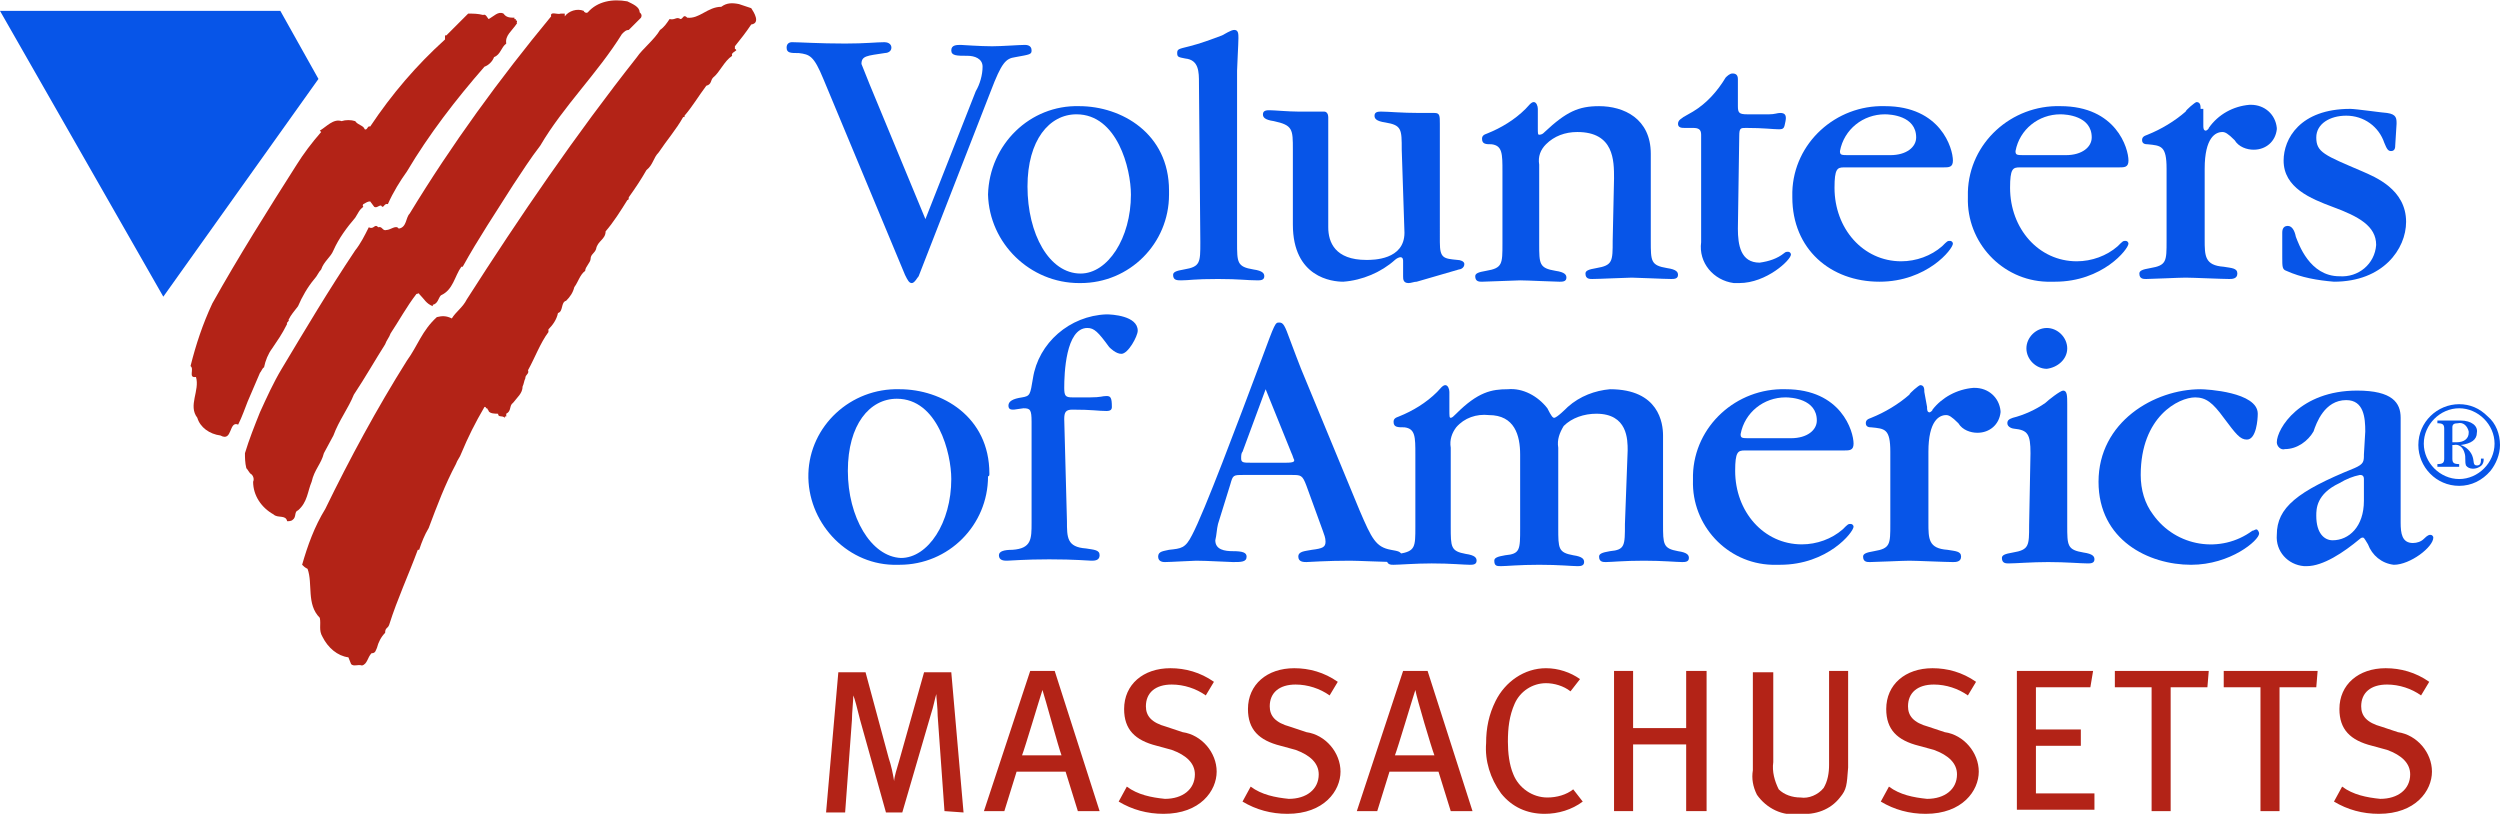 <?xml version="1.0" encoding="utf-8"?>
<!-- Generator: Adobe Illustrator 25.4.1, SVG Export Plug-In . SVG Version: 6.00 Build 0)  -->
<svg version="1.1" id="Layer_1" xmlns="http://www.w3.org/2000/svg" xmlns:xlink="http://www.w3.org/1999/xlink" x="0px" y="0px"
	 viewBox="0 0 183.7 59.8" style="enable-background:new 0 0 183.7 59.8;" xml:space="preserve">
<style type="text/css">
	.st0{fill:#0755E8;}
	.st1{fill-rule:evenodd;clip-rule:evenodd;fill:#0755E8;}
	.st2{fill:#B32317;}
</style>
<g>
	<path class="st0" d="M72.8,6.7c0.8-2.1,1.1-2.4,1.8-2.5C75.7,4,75.8,4,75.8,3.7c0-0.4-0.4-0.4-0.5-0.4c-0.4,0-1.7,0.1-2.4,0.1
		c-0.9,0-2.2-0.1-2.3-0.1c-0.3,0-0.7,0-0.7,0.4s0.4,0.4,1.2,0.4c0.5,0,1.1,0.2,1.1,0.8c0,0.6-0.2,1.3-0.5,1.8l-3.7,9.4l-4.1-9.9
		c-0.2-0.5-0.4-1-0.6-1.5c0-0.6,0.4-0.6,1.7-0.8c0.2,0,0.5-0.1,0.5-0.4c0-0.3-0.3-0.4-0.5-0.4c-0.6,0-1.4,0.1-2.9,0.1
		c-1.9,0-3.4-0.1-3.9-0.1c-0.2,0-0.4,0.1-0.4,0.4c0,0.4,0.3,0.4,0.9,0.4c0.8,0.1,1.1,0.2,1.8,1.9l6,14.4c0.2,0.4,0.3,0.6,0.5,0.6
		c0.2,0,0.4-0.4,0.5-0.5L72.8,6.7z"/>
	<path class="st1" d="M85.9,14c0-4.2-3.5-6.2-6.6-6.2c-3.6-0.1-6.6,2.8-6.7,6.5c0.1,3.6,3.1,6.5,6.7,6.5c0,0,0,0,0.1,0
		c3.6,0,6.5-2.9,6.5-6.5C85.9,14.1,85.9,14.1,85.9,14 M75.5,13.7c0-3.4,1.6-5.3,3.6-5.3c3,0,4,4,4,5.9c0,3.2-1.7,5.8-3.7,5.8
		C77.1,20.1,75.5,17.2,75.5,13.7"/>
	<path class="st0" d="M88.2,17.8c0,1.5,0,1.8-1.2,2c-0.6,0.1-0.8,0.2-0.8,0.4c0,0.4,0.3,0.4,0.6,0.4c0.6,0,0.9-0.1,2.7-0.1
		c1.6,0,2.1,0.1,2.9,0.1c0.2,0,0.5,0,0.5-0.3c0-0.2-0.1-0.4-0.8-0.5c-1.2-0.2-1.2-0.5-1.2-2V5.2c0-0.3,0.1-2,0.1-2.4
		c0-0.3,0-0.6-0.3-0.6c-0.1,0-0.2,0-0.9,0.4c-0.8,0.3-1.6,0.6-2.4,0.8c-0.8,0.2-0.9,0.2-0.9,0.5c0,0.3,0.1,0.3,0.6,0.4
		c1,0.1,1,1,1,1.8L88.2,17.8z"/>
	<path class="st0" d="M103.2,17.1c0,2-2.3,2-2.8,2c-2.3,0-2.8-1.3-2.8-2.4V9.2c0-0.2,0-0.4,0-0.6c0-0.2-0.1-0.4-0.3-0.4
		c0,0-0.1,0-0.1,0c-0.1,0-0.4,0-0.7,0c-0.3,0-0.7,0-1.1,0c-0.7,0-1.8-0.1-2.1-0.1c-0.2,0-0.5,0-0.5,0.3c0,0.2,0.1,0.4,0.8,0.5
		C95,9.2,95,9.5,95,11v5.5c0,3.9,2.9,4.2,3.7,4.2c1.4-0.1,2.8-0.7,3.8-1.6c0.1-0.1,0.3-0.2,0.4-0.2c0.2,0,0.2,0.2,0.2,0.3v1.1
		c0,0.2,0,0.5,0.4,0.5c0.2,0,0.4-0.1,0.6-0.1l3.1-0.9c0.1,0,0.4-0.1,0.4-0.4c0-0.2-0.3-0.3-0.5-0.3c-1-0.1-1.3-0.1-1.3-1.3V9.1
		c0-0.6,0-0.8-0.4-0.8c-0.1,0-0.3,0-0.4,0c-0.1,0-0.3,0-0.7,0c-1.3,0-2.3-0.1-2.8-0.1c-0.2,0-0.5,0-0.5,0.3c0,0.2,0.1,0.4,0.8,0.5
		c1.2,0.2,1.2,0.5,1.2,2L103.2,17.1z"/>
	<path class="st0" d="M118.5,17.7c0,1.5,0,1.8-1.2,2c-0.6,0.1-0.8,0.2-0.8,0.4c0,0.4,0.3,0.4,0.5,0.4c0.5,0,2.5-0.1,2.9-0.1
		c0.4,0,2.4,0.1,2.9,0.1c0.2,0,0.5,0,0.5-0.3c0-0.2-0.1-0.4-0.8-0.5c-1.2-0.2-1.2-0.5-1.2-2v-6.4c0-2.6-2-3.5-3.8-3.5
		c-1.5,0-2.4,0.4-4,1.9c-0.1,0.1-0.2,0.2-0.4,0.2c-0.1,0-0.1-0.1-0.1-0.5V8c0-0.2-0.1-0.5-0.3-0.5c-0.2,0-0.4,0.3-0.6,0.5
		c-0.8,0.8-1.8,1.4-2.8,1.8c-0.3,0.1-0.4,0.2-0.4,0.4c0,0.4,0.3,0.4,0.7,0.4c0.8,0.1,0.8,0.7,0.8,2v5.3c0,1.5,0,1.8-1.2,2
		c-0.6,0.1-0.8,0.2-0.8,0.4c0,0.4,0.3,0.4,0.5,0.4c0.4,0,2.4-0.1,2.8-0.1c0.5,0,2.5,0.1,2.9,0.1c0.2,0,0.5,0,0.5-0.3
		c0-0.2-0.1-0.4-0.8-0.5c-1.2-0.2-1.2-0.5-1.2-2v-5.8c-0.1-0.6,0.1-1.1,0.5-1.5c0.6-0.6,1.4-0.9,2.3-0.9c2.7,0,2.7,2.1,2.7,3.4
		L118.5,17.7z"/>
	<path class="st0" d="M127.8,10c0-0.6,0.1-0.6,0.5-0.6c1.3,0,2,0.1,2.4,0.1c0.4,0,0.4-0.1,0.5-0.6c0.1-0.5-0.1-0.6-0.4-0.6
		c-0.2,0-0.4,0.1-0.8,0.1h-1.6c-0.6,0-0.7-0.1-0.7-0.6V5.8c0-0.4-0.3-0.4-0.4-0.4c-0.2,0-0.4,0.2-0.5,0.3c-0.6,1-1.4,1.9-2.4,2.5
		l-0.7,0.4c-0.1,0.1-0.4,0.2-0.4,0.5c0,0.3,0.3,0.3,0.5,0.3c0.2,0,0.4,0,0.6,0c0.4,0,0.6,0.1,0.6,0.5v7.9c-0.2,1.5,0.9,2.8,2.4,3
		c0.1,0,0.2,0,0.4,0c2,0,3.8-1.7,3.8-2.1c0-0.1-0.1-0.2-0.2-0.2c-0.1,0-0.2,0-0.3,0.1c-0.5,0.4-1.1,0.6-1.8,0.7
		c-1.4,0-1.6-1.3-1.6-2.5L127.8,10z"/>
	<path class="st1" d="M142.8,12.3c0.4,0,0.7,0,0.7-0.5c0-0.9-0.9-4-5-4c-3.6-0.1-6.7,2.7-6.8,6.3c0,0.1,0,0.3,0,0.4
		c0,3.8,2.8,6.2,6.4,6.2c3.5,0,5.4-2.4,5.4-2.8c0-0.1-0.1-0.2-0.2-0.2c0,0,0,0,0,0c-0.2,0-0.2,0-0.6,0.4c-0.8,0.7-1.9,1.1-3,1.1
		c-2.8,0-4.9-2.4-4.9-5.4c0-1.4,0.2-1.5,0.7-1.5L142.8,12.3z M135.9,11.4c-0.6,0-0.7,0-0.7-0.3c0.3-1.6,1.7-2.7,3.3-2.7
		c0.4,0,2.3,0.1,2.3,1.7c0,0.7-0.7,1.3-1.9,1.3H135.9z"/>
	<path class="st1" d="M155.7,12.3c0.4,0,0.7,0,0.7-0.5c0-0.9-0.9-4-5-4c-3.6-0.1-6.7,2.7-6.8,6.3c0,0.1,0,0.3,0,0.4
		c-0.1,3.3,2.5,6.1,5.8,6.2c0.2,0,0.4,0,0.6,0c3.5,0,5.4-2.4,5.4-2.8c0-0.1-0.1-0.2-0.2-0.2c0,0,0,0,0,0c-0.2,0-0.2,0-0.6,0.4
		c-0.8,0.7-1.9,1.1-3,1.1c-2.8,0-4.9-2.4-4.9-5.4c0-1.4,0.2-1.5,0.7-1.5L155.7,12.3z M148.8,11.4c-0.6,0-0.7,0-0.7-0.3
		c0.3-1.6,1.7-2.7,3.3-2.7c0.4,0,2.3,0.1,2.3,1.7c0,0.7-0.7,1.3-1.9,1.3H148.8z"/>
	<path class="st0" d="M161.7,8c0-0.2,0-0.5-0.3-0.5c-0.1,0-0.8,0.6-0.8,0.7c-0.8,0.7-1.8,1.3-2.8,1.7c-0.3,0.1-0.4,0.2-0.4,0.4
		c0,0.3,0.3,0.3,0.4,0.3c1,0.1,1.4,0.1,1.4,1.8v5.3c0,1.5,0,1.8-1.2,2c-0.6,0.1-0.8,0.2-0.8,0.4c0,0.4,0.3,0.4,0.5,0.4
		c0.4,0,2.4-0.1,2.9-0.1c0.5,0,2.7,0.1,3.2,0.1c0.2,0,0.6,0,0.6-0.4c0-0.4-0.4-0.4-1-0.5c-1.4-0.1-1.4-0.8-1.4-2v-5.2
		c0-2.3,0.8-2.7,1.3-2.7c0.2,0,0.4,0.1,0.9,0.6c0.3,0.5,0.9,0.7,1.4,0.7c0.9,0,1.6-0.6,1.7-1.5c0,0,0,0,0-0.1
		c-0.1-1-0.9-1.7-1.9-1.7c0,0-0.1,0-0.1,0c-1.2,0.1-2.3,0.7-3,1.7c0,0.1-0.2,0.2-0.2,0.2c-0.2,0-0.2-0.2-0.2-0.4V8z"/>
	<path class="st0" d="M167.7,18.9c0,0.7,0,0.9,0.3,1c1.1,0.5,2.3,0.7,3.5,0.8c3.6,0,5.3-2.4,5.3-4.4c0-2.4-2.3-3.3-3.2-3.7
		c-2.8-1.2-3.4-1.4-3.4-2.5c0-1,1-1.6,2.2-1.6c1.3,0,2.4,0.8,2.8,2c0.2,0.5,0.3,0.6,0.5,0.6c0.3,0,0.3-0.3,0.3-0.4l0.1-1.6
		c0-0.4,0-0.7-0.7-0.8c-0.2,0-2.3-0.3-2.7-0.3c-3.7,0-4.9,2.2-4.9,3.8c0,2,2,2.8,3.6,3.4c1.9,0.7,3.2,1.4,3.2,2.8
		c-0.1,1.4-1.3,2.4-2.7,2.3c-2.2,0-3-2.4-3.2-2.9c-0.1-0.5-0.3-0.8-0.6-0.8c-0.4,0-0.4,0.4-0.4,0.5L167.7,18.9z"/>
	<path class="st1" d="M72.7,34.8c0-4.2-3.5-6.2-6.6-6.2c-3.6-0.1-6.6,2.7-6.7,6.2s2.7,6.6,6.2,6.7c0.2,0,0.4,0,0.5,0
		c3.6,0,6.5-2.9,6.5-6.5C72.7,35,72.7,34.9,72.7,34.8 M62.3,34.6c0-3.4,1.6-5.3,3.6-5.3c3,0,4,4,4,5.9c0,3.2-1.7,5.8-3.7,5.8
		C64,40.9,62.3,38,62.3,34.6"/>
	<path class="st0" d="M78.2,30.8c0-0.5,0.1-0.7,0.6-0.7c1.5,0,1.9,0.1,2.5,0.1c0.3,0,0.4-0.1,0.4-0.3c0-0.7-0.1-0.8-0.4-0.8
		s-0.4,0.1-1.2,0.1h-1.3c-0.5,0-0.6-0.1-0.6-0.7c0-1,0.1-4.4,1.7-4.4c0.5,0,0.8,0.3,1.6,1.4c0.1,0.1,0.5,0.5,0.9,0.5
		c0.5,0,1.2-1.3,1.2-1.7c0-1.1-1.9-1.2-2.3-1.2c-2.7,0.1-5,2.1-5.4,4.7c-0.2,1.2-0.2,1.3-0.8,1.4c-0.7,0.1-1,0.3-1,0.6
		c0,0.3,0.2,0.3,0.4,0.3c0.1,0,0.6-0.1,0.7-0.1c0.5,0,0.6,0.1,0.6,1v7.4c0,1.2,0,1.9-1.4,2c-0.6,0-1,0.1-1,0.4
		c0,0.4,0.4,0.4,0.6,0.4c0.2,0,1.3-0.1,3.1-0.1c1.9,0,2.9,0.1,3.1,0.1c0.2,0,0.6,0,0.6-0.4c0-0.4-0.4-0.4-1-0.5
		c-1.4-0.1-1.4-0.8-1.4-2L78.2,30.8z"/>
	<path class="st1" d="M94.9,34.9c0.7,0,0.8,0,1.1,0.8l1.2,3.3c0.1,0.3,0.2,0.5,0.2,0.8c0,0.4-0.2,0.5-1,0.6c-0.5,0.1-1,0.1-1,0.5
		c0,0.4,0.4,0.4,0.6,0.4c0.1,0,1.5-0.1,3.2-0.1c0.5,0,2.8,0.1,3.2,0.1c0.2,0,0.6,0,0.6-0.4c0-0.4-0.3-0.4-0.8-0.5
		c-1.1-0.2-1.4-0.8-2.3-2.9l-4.3-10.4c-0.2-0.5-0.5-1.3-0.8-2.1c-0.4-1.1-0.5-1.3-0.8-1.3c-0.3,0-0.3,0-1.3,2.7
		c-1.8,4.8-4.2,11.2-5.1,12.9c-0.5,1-0.8,1-1.7,1.1c-0.4,0.1-0.8,0.1-0.8,0.5c0,0.4,0.4,0.4,0.5,0.4c0.4,0,2-0.1,2.3-0.1
		c0.8,0,2.4,0.1,2.7,0.1c0.6,0,1,0,1-0.4c0-0.3-0.3-0.4-1-0.4c-0.6,0-1.3-0.1-1.3-0.8c0.1-0.4,0.1-0.8,0.2-1.2l0.9-2.9
		c0.2-0.7,0.2-0.7,1-0.7L94.9,34.9z M91.9,34c-0.5,0-0.7,0-0.7-0.3c0-0.2,0-0.4,0.1-0.5l1.7-4.6l1.9,4.7c0.1,0.2,0.1,0.3,0.2,0.5
		c0,0.1,0,0.2-0.6,0.2L91.9,34z"/>
	<path class="st0" d="M119.4,38.5c0,1.6,0,1.9-1.1,2c-0.6,0.1-0.8,0.2-0.8,0.4c0,0.4,0.3,0.4,0.5,0.4c0.4,0,1.3-0.1,2.8-0.1
		c1.4,0,2.4,0.1,2.8,0.1c0.2,0,0.5,0,0.5-0.3c0-0.2-0.1-0.4-0.8-0.5c-1.1-0.2-1.1-0.5-1.1-2V32c0-0.9-0.3-3.4-3.9-3.4
		c-1.1,0.1-2.2,0.5-3.1,1.3c-0.1,0.1-0.8,0.8-1,0.8c-0.1,0-0.2-0.1-0.5-0.7c-0.7-0.9-1.8-1.5-2.9-1.4c-1.2,0-2.2,0.2-3.8,1.8
		c-0.2,0.2-0.3,0.3-0.4,0.3c-0.1,0-0.1-0.1-0.1-0.6v-1.3c0-0.2-0.1-0.5-0.3-0.5c-0.2,0-0.4,0.3-0.6,0.5c-0.8,0.8-1.8,1.4-2.8,1.8
		c-0.3,0.1-0.4,0.2-0.4,0.4c0,0.4,0.3,0.4,0.8,0.4c0.8,0.1,0.8,0.7,0.8,2v5.3c0,1.5,0,1.8-1.2,2c-0.6,0.1-0.9,0.2-0.9,0.4
		c0,0.4,0.3,0.4,0.5,0.4c0.4,0,1.6-0.1,2.8-0.1c1.4,0,2.4,0.1,2.8,0.1c0.2,0,0.5,0,0.5-0.3c0-0.2-0.1-0.4-0.8-0.5
		c-1.1-0.2-1.1-0.5-1.1-2v-5.8c-0.1-0.6,0.1-1.1,0.4-1.5c0.6-0.7,1.5-1,2.4-0.9c1.9,0,2.3,1.5,2.3,2.9v5.4c0,1.6,0,1.9-1.1,2
		c-0.6,0.1-0.8,0.2-0.8,0.4c0,0.4,0.2,0.4,0.5,0.4c0.4,0,1.3-0.1,2.8-0.1c1.5,0,2.4,0.1,2.8,0.1c0.2,0,0.5,0,0.5-0.3
		c0-0.2-0.1-0.4-0.8-0.5c-1.1-0.2-1.1-0.5-1.1-2v-5.9c-0.1-0.6,0.1-1.1,0.4-1.6c0.6-0.6,1.5-0.9,2.4-0.9c2.3,0,2.3,1.9,2.3,2.7
		L119.4,38.5z"/>
	<path class="st1" d="M135.5,33.1c0.4,0,0.7,0,0.7-0.5c0-0.9-0.9-4-5-4c-3.6-0.1-6.7,2.7-6.8,6.3c0,0.1,0,0.3,0,0.4
		c-0.1,3.3,2.5,6.1,5.8,6.2c0.2,0,0.4,0,0.6,0c3.5,0,5.4-2.4,5.4-2.8c0-0.1-0.1-0.2-0.2-0.2c0,0,0,0,0,0c-0.2,0-0.2,0-0.6,0.4
		c-0.8,0.7-1.9,1.1-3,1.1c-2.8,0-4.9-2.4-4.9-5.4c0-1.4,0.2-1.5,0.7-1.5L135.5,33.1z M128.6,32.2c-0.6,0-0.7,0-0.7-0.3
		c0.3-1.6,1.7-2.7,3.3-2.7c0.4,0,2.3,0.1,2.3,1.7c0,0.7-0.7,1.3-1.9,1.3L128.6,32.2z"/>
	<path class="st0" d="M141.4,28.8c0-0.2,0-0.5-0.3-0.5c-0.1,0-0.8,0.6-0.8,0.7c-0.8,0.7-1.8,1.3-2.8,1.7c-0.3,0.1-0.4,0.2-0.4,0.4
		c0,0.3,0.3,0.3,0.4,0.3c1,0.1,1.4,0.1,1.4,1.8v5.3c0,1.5,0,1.8-1.2,2c-0.6,0.1-0.8,0.2-0.8,0.4c0,0.4,0.3,0.4,0.5,0.4
		c0.4,0,2.4-0.1,2.9-0.1c0.5,0,2.7,0.1,3.2,0.1c0.2,0,0.6,0,0.6-0.4c0-0.4-0.4-0.4-1-0.5c-1.4-0.1-1.4-0.8-1.4-2v-5.2
		c0-2.3,0.8-2.7,1.3-2.7c0.2,0,0.4,0.1,0.9,0.6c0.3,0.5,0.9,0.7,1.4,0.7c0.9,0,1.6-0.6,1.7-1.5c0,0,0,0,0-0.1
		c-0.1-1-0.9-1.7-1.9-1.7c0,0-0.1,0-0.1,0c-1.2,0.1-2.3,0.7-3,1.6c0,0.1-0.2,0.2-0.2,0.2c-0.2,0-0.2-0.2-0.2-0.4L141.4,28.8z"/>
	<path class="st1" d="M149.1,38.6c0,1.5,0,1.8-1.2,2c-0.6,0.1-0.8,0.2-0.8,0.4c0,0.4,0.3,0.4,0.5,0.4c0.5,0,1.7-0.1,2.9-0.1
		c1.3,0,2.4,0.1,2.9,0.1c0.2,0,0.5,0,0.5-0.3c0-0.2-0.1-0.4-0.8-0.5c-1.2-0.2-1.2-0.5-1.2-2v-8.9c0-0.6,0-1-0.3-1
		c-0.2,0-1.1,0.7-1.3,0.9c-0.7,0.5-1.6,0.9-2.4,1.1c-0.3,0.1-0.4,0.2-0.4,0.4c0,0.3,0.4,0.4,0.5,0.4c1,0.1,1.2,0.4,1.2,1.8
		L149.1,38.6z M151.9,25.6c0-0.8-0.7-1.5-1.5-1.5c0,0,0,0,0,0c-0.8,0-1.5,0.7-1.5,1.5c0,0.8,0.7,1.5,1.5,1.5c0,0,0,0,0,0
		C151.2,27,151.9,26.4,151.9,25.6"/>
	<path class="st0" d="M157.3,34.9c0-4.3,2.8-5.7,4-5.7c0.8,0,1.3,0.4,2.1,1.5c0.9,1.2,1.2,1.6,1.7,1.6c0.7,0,0.8-1.5,0.8-1.9
		c0-1.6-3.8-1.8-4.2-1.8c-3.4,0-7.5,2.4-7.5,6.8c0,4.3,3.7,6.1,6.8,6.1c2.9,0,5-1.8,5-2.3c0-0.1-0.1-0.3-0.2-0.3
		c-0.1,0-0.2,0.1-0.3,0.1c-2.3,1.7-5.6,1.2-7.3-1.2C157.6,37,157.3,36,157.3,34.9"/>
	<path class="st1" d="M173.7,33.4c0,0.5,0,0.7-0.7,1c-4.2,1.7-5.7,2.9-5.7,4.9c-0.1,1.2,0.8,2.2,2,2.3c0.1,0,0.1,0,0.2,0
		c1.2,0,2.7-1,3.9-2c0,0,0.1-0.1,0.2-0.1c0.1,0,0.1,0,0.4,0.5c0.3,0.8,1,1.4,1.9,1.5c1.2,0,2.9-1.3,2.9-2c0-0.1-0.1-0.2-0.2-0.2
		c-0.1,0-0.2,0-0.5,0.3c-0.2,0.2-0.5,0.3-0.8,0.3c-0.8,0-0.9-0.7-0.9-1.5v-7.7c0-1.1-0.6-2-3.2-2c-4.2,0-5.9,2.8-5.9,3.8
		c0,0.3,0.3,0.6,0.6,0.5c0,0,0,0,0,0c0.9,0,1.7-0.6,2.1-1.3c0.2-0.6,0.8-2.3,2.4-2.3c1.3,0,1.4,1.3,1.4,2.3L173.7,33.4z M173.7,36.8
		c0,1.9-1.1,2.9-2.3,2.9c-0.6,0-1.2-0.5-1.2-1.8c0-0.5,0-1.6,1.7-2.4c0.5-0.3,1-0.5,1.5-0.6c0.1,0,0.3,0,0.3,0.3L173.7,36.8z"/>
	<path class="st1" d="M180.7,29.7c-1.6,0-3,1.3-3,3c0,1.6,1.3,3,3,3c0.9,0,1.7-0.4,2.3-1.1c0.4-0.5,0.7-1.2,0.7-1.9
		c0-0.8-0.3-1.6-0.9-2.1C182.2,30,181.5,29.7,180.7,29.7 M183.3,32.6c0,1.4-1.2,2.6-2.6,2.6c-1.4,0-2.6-1.2-2.6-2.6
		c0-1.4,1.2-2.6,2.6-2.6C182.1,30,183.3,31.2,183.3,32.6 M180.8,30.9h-1.7v0.2c0.4,0,0.5,0.1,0.5,0.4v2.2c0,0.3-0.1,0.4-0.5,0.4v0.2
		h1.6v-0.2c-0.4,0-0.5-0.1-0.5-0.4v-1h0.1c0.4-0.1,0.7,0.2,0.8,0.6c0.1,0.3,0,0.6,0.1,0.9c0.2,0.3,0.7,0.3,1,0.1
		c0.2-0.1,0.3-0.3,0.3-0.5v-0.1h-0.2c0,0,0,0.1,0,0.1c0,0.3-0.1,0.4-0.3,0.4c-0.3,0-0.2-0.3-0.3-0.6c-0.1-0.4-0.5-0.8-0.9-0.9
		c0.8-0.1,1.2-0.4,1.2-0.9C182.1,31.3,181.6,30.9,180.8,30.9 M180.2,31.4c0-0.2,0.1-0.3,0.4-0.3c0.4-0.1,0.7,0.2,0.8,0.6
		c0,0,0,0.1,0,0.1c0,0.4-0.3,0.7-0.9,0.7h-0.1c0,0-0.1,0-0.2,0L180.2,31.4z"/>
</g>
<path class="st2" d="M55.2,1.8c-0.4,0.6-0.8,1.1-1.2,1.6c0,0.1,0,0.2,0,0.2c0.1,0,0.1,0.1,0.1,0.1c-0.1,0.1-0.4,0.2-0.3,0.4
	c-0.6,0.4-0.9,1.2-1.4,1.6c-0.2,0.2-0.1,0.5-0.5,0.6c-0.6,0.8-1,1.5-1.6,2.2v0.1h-0.1c-0.5,0.9-1.2,1.7-1.8,2.6l0,0
	c-0.4,0.4-0.4,0.9-0.9,1.3c-0.4,0.7-0.8,1.3-1.3,2c0,0.1,0,0.2-0.1,0.2c-0.5,0.8-1,1.6-1.6,2.3c0,0.6-0.6,0.7-0.7,1.3
	c-0.1,0.3-0.4,0.4-0.4,0.7c0,0.3-0.4,0.6-0.4,0.9c-0.4,0.3-0.5,0.8-0.8,1.2c-0.1,0.4-0.3,0.7-0.6,1c-0.4,0.1-0.2,0.8-0.6,0.9
	c-0.1,0.5-0.4,0.9-0.7,1.2v0.2c-0.6,0.8-1,1.9-1.5,2.8c0.1,0.3-0.2,0.3-0.2,0.6c-0.1,0.2-0.1,0.4-0.2,0.6c0,0.5-0.4,0.8-0.7,1.2l0,0
	c-0.3,0.2-0.1,0.6-0.5,0.8v0.2c0,0-0.1,0-0.1,0v0.1c-0.2-0.2-0.5,0-0.5-0.3c-0.2,0-0.6,0-0.7-0.2c0-0.1-0.1-0.1-0.1-0.2h-0.1
	c0-0.1,0-0.1-0.1-0.1c-0.7,1.2-1.2,2.2-1.7,3.4c-0.1,0.3-0.3,0.5-0.4,0.8c-0.8,1.5-1.4,3.1-2,4.7c-0.3,0.5-0.5,1-0.7,1.6l-0.1,0
	c-0.7,1.9-1.5,3.6-2.1,5.5c-0.1,0.3-0.3,0.2-0.3,0.6c-0.3,0.3-0.5,0.7-0.6,1.1c-0.1,0.2-0.1,0.4-0.4,0.4c-0.3,0.3-0.3,0.8-0.7,0.9
	c-0.3-0.1-0.6,0.1-0.8-0.1l-0.2-0.5c-0.8-0.1-1.5-0.7-1.9-1.5c-0.3-0.5-0.1-0.9-0.2-1.4c-1-1-0.5-2.5-0.9-3.6
	c-0.2-0.1-0.3-0.2-0.4-0.3c0.4-1.4,0.9-2.8,1.7-4.1c1.8-3.7,3.8-7.4,6-10.9c0.8-1.1,1.1-2.2,2.2-3.2c0.4-0.1,0.7-0.1,1.1,0.1l0,0
	c0.3-0.5,0.8-0.8,1.1-1.4c3.9-6.1,8-12.1,12.5-17.8c0.4-0.6,1.3-1.3,1.7-2c0.3-0.2,0.5-0.5,0.7-0.8c0.4,0.1,0.5-0.2,0.8,0
	c0.2,0,0.2-0.4,0.5-0.1C51.4,1.4,52,0.5,53,0.5c0.4-0.3,0.8-0.3,1.3-0.2c0.3,0.1,0.6,0.2,0.9,0.3C55.4,0.9,55.9,1.7,55.2,1.8"/>
<path class="st2" d="M46.2,2.2c-0.2,0-0.3,0.1-0.5,0.3c-1.8,2.9-4.3,5.3-6,8.2c-0.7,0.9-1.4,2-2,2.9c-1.2,1.9-2.6,4-3.7,6h-0.1
	c-0.5,0.7-0.6,1.7-1.5,2.1c-0.2,0.2-0.2,0.6-0.6,0.7v0.1c-0.5-0.2-0.6-0.5-1-0.9c0-0.1-0.1,0-0.2,0c-0.7,0.9-1.3,2-1.9,2.9
	c-0.1,0.3-0.3,0.5-0.4,0.8c-0.7,1.1-1.5,2.5-2.3,3.7c-0.4,1-1.1,1.9-1.5,3c-0.2,0.4-0.5,0.9-0.7,1.3c-0.2,0.8-0.7,1.2-0.9,2.1
	c-0.3,0.7-0.3,1.5-1,2.1l0,0c-0.3,0.1-0.1,0.5-0.4,0.7c-0.1,0.1-0.3,0.1-0.4,0.1c-0.1-0.5-0.7-0.2-1-0.5c-0.9-0.5-1.5-1.4-1.5-2.4
	c0.1-0.2,0-0.5-0.2-0.6c-0.1-0.1-0.2-0.3-0.3-0.4c-0.1-0.4-0.1-0.8-0.1-1.1c0.3-1,0.7-2,1.1-3c0.5-1.1,1-2.2,1.6-3.2
	c1.8-3,3.4-5.7,5.4-8.7c0.4-0.5,0.7-1.1,1-1.7c0.4,0.2,0.4-0.3,0.7,0c0.3-0.1,0.3,0.3,0.6,0.2c0.3,0,0.7-0.4,0.9-0.1
	c0.6-0.1,0.5-0.8,0.8-1.1c3.1-5.1,6.6-9.9,10.4-14.5c-0.1-0.4,0.5-0.1,0.7-0.2h0.3c0,0,0,0.1,0,0.2c0.3-0.4,0.9-0.6,1.4-0.4
	c0,0.1,0.2,0.2,0.3,0.1c0.7-0.8,1.8-1,2.9-0.8C46.5,0.3,47,0.5,47,0.9c0.1,0.1,0.2,0.2,0.1,0.4c0,0,0,0,0,0L46.2,2.2z"/>
<path class="st2" d="M37.2,3.2c-0.4,0.3-0.4,0.8-0.9,1c-0.1,0.3-0.4,0.6-0.7,0.7c-2.1,2.4-4.1,5-5.7,7.7c-0.5,0.7-1,1.5-1.4,2.4
	c-0.3-0.1-0.3,0.4-0.5,0.1c-0.2,0-0.3,0.2-0.5,0.1l-0.3-0.4c-0.2,0-0.3,0.1-0.5,0.2c0,0-0.1,0.1,0,0.2c-0.3,0.2-0.4,0.5-0.6,0.8
	c-0.6,0.7-1.2,1.5-1.6,2.4c-0.2,0.5-0.7,0.8-0.9,1.4c-0.2,0.2-0.3,0.5-0.5,0.7c-0.5,0.6-0.9,1.3-1.2,2c-0.3,0.4-0.5,0.6-0.7,1
	c0.1,0.1-0.2,0.2-0.1,0.3c-0.4,0.8-0.7,1.2-1.1,1.8c-0.3,0.4-0.5,0.9-0.6,1.4c-0.1,0-0.2,0.3-0.3,0.4c-0.3,0.7-0.6,1.4-0.9,2.1
	c-0.2,0.5-0.4,1.1-0.7,1.7c-0.7-0.3-0.4,1.3-1.3,0.8c-0.8-0.1-1.5-0.6-1.7-1.3c-0.7-0.9,0.2-2-0.1-3c-0.6,0.1-0.1-0.6-0.4-0.8
	c0.4-1.6,0.9-3.1,1.6-4.6c1.9-3.4,4.1-6.9,6.2-10.2c0.5-0.8,1.1-1.6,1.8-2.4l-0.1-0.1c0.5-0.3,1-0.9,1.6-0.7c0.3-0.1,0.7-0.1,1,0
	c0.2,0.3,0.6,0.3,0.7,0.6c0.2,0.1,0.2-0.3,0.4-0.2c1.6-2.4,3.4-4.5,5.5-6.4V2.6h0.1l1.6-1.6c0.4,0,0.7,0,1.1,0.1
	c0.2-0.1,0.3,0.2,0.4,0.3c0.4-0.2,0.7-0.6,1.1-0.4c0.2,0.3,0.5,0.3,0.8,0.3c0,0,0,0.1,0,0.1h0.1c0,0,0,0.1,0,0.1
	c0.2,0,0,0.2,0.1,0.2C37.6,2.3,37.1,2.6,37.2,3.2"/>
<polygon class="st0" points="12,21.8 0,0.8 20.6,0.8 23.4,5.8 "/>
<g>
	<path class="st2" d="M69.4,59.6l-0.5-7c0-0.6-0.1-1.3-0.1-1.6h0c-0.1,0.3-0.2,0.9-0.4,1.5l-2.1,7.2h-1.2l-1.9-6.8
		c-0.2-0.8-0.4-1.6-0.5-1.8h0c0,0.4-0.1,1.3-0.1,1.8l-0.5,6.8h-1.4l0.9-10.3h2l1.7,6.3c0.2,0.6,0.3,1.1,0.4,1.7h0
		c0-0.3,0.2-0.9,0.4-1.6l1.8-6.4h2l0.9,10.3L69.4,59.6z"/>
	<path class="st2" d="M79.2,59.6l-0.9-2.9h-3.6l-0.9,2.9h-1.5l3.4-10.3h1.8l3.3,10.3H79.2z M76.6,50.7L76.6,50.7
		c-0.2,0.6-1.3,4.3-1.5,4.8H78C77.8,55,76.8,51.3,76.6,50.7z"/>
	<path class="st2" d="M85.5,59.8c-1.2,0-2.3-0.3-3.3-0.9l0.6-1.1c0.8,0.6,1.8,0.8,2.8,0.9c1.3,0,2.2-0.7,2.2-1.8
		c0-0.8-0.6-1.4-1.7-1.8L85,54.8c-1.6-0.4-2.4-1.2-2.4-2.7c0-1.8,1.4-3,3.4-3c1.1,0,2.2,0.3,3.2,1l-0.6,1c-0.7-0.5-1.6-0.8-2.5-0.8
		c-1.2,0-1.9,0.6-1.9,1.6c0,0.7,0.4,1.2,1.5,1.5l1.2,0.4c1.4,0.2,2.5,1.5,2.5,2.9C89.4,58.1,88.2,59.8,85.5,59.8z"/>
	<path class="st2" d="M94.6,59.8c-1.2,0-2.3-0.3-3.3-0.9l0.6-1.1c0.8,0.6,1.8,0.8,2.8,0.9c1.3,0,2.2-0.7,2.2-1.8
		c0-0.8-0.6-1.4-1.7-1.8l-1.1-0.3c-1.6-0.4-2.4-1.2-2.4-2.7c0-1.8,1.4-3,3.4-3c1.1,0,2.2,0.3,3.2,1l-0.6,1c-0.7-0.5-1.6-0.8-2.5-0.8
		c-1.2,0-1.9,0.6-1.9,1.6c0,0.7,0.4,1.2,1.5,1.5l1.2,0.4c1.4,0.2,2.5,1.5,2.5,2.9C98.5,58.1,97.3,59.8,94.6,59.8z"/>
	<path class="st2" d="M106.6,59.6l-0.9-2.9h-3.6l-0.9,2.9h-1.5l3.4-10.3h1.8l3.3,10.3H106.6z M104,50.7L104,50.7
		c-0.2,0.6-1.3,4.3-1.5,4.8h2.9C105.2,55,104.1,51.3,104,50.7z"/>
	<path class="st2" d="M113.5,59.8c-1.3,0-2.4-0.5-3.2-1.5c-0.8-1.1-1.2-2.4-1.1-3.7c0-1.1,0.2-2.1,0.7-3.1c0.7-1.4,2.1-2.4,3.7-2.4
		c0.9,0,1.8,0.3,2.5,0.8l-0.7,0.9c-0.5-0.4-1.2-0.6-1.8-0.6c-1,0-1.9,0.6-2.3,1.5c-0.4,0.9-0.5,1.8-0.5,2.8c0,0.8,0.1,1.7,0.4,2.4
		c0.4,1,1.4,1.7,2.5,1.7c0.7,0,1.4-0.2,1.9-0.6l0.7,0.9C115.5,59.5,114.5,59.8,113.5,59.8z"/>
	<path class="st2" d="M123.9,59.6v-4.9H120v4.9h-1.4V49.3h1.4v4.2h3.9v-4.2h1.5v10.3H123.9z"/>
	<path class="st2" d="M135.2,58.6c-0.7,0.9-1.8,1.3-3,1.2c-1.2,0.2-2.4-0.4-3.1-1.4c-0.3-0.6-0.4-1.2-0.3-1.8v-7.2h1.5V56
		c-0.1,0.7,0.1,1.4,0.4,2c0.4,0.4,1,0.6,1.6,0.6c0.6,0.1,1.3-0.2,1.7-0.7c0.3-0.5,0.4-1.1,0.4-1.7v-6.9h1.4v7.1
		C135.7,57.7,135.7,58,135.2,58.6z"/>
	<path class="st2" d="M141.5,59.8c-1.2,0-2.3-0.3-3.3-0.9l0.6-1.1c0.8,0.6,1.8,0.8,2.8,0.9c1.3,0,2.2-0.7,2.2-1.8
		c0-0.8-0.6-1.4-1.7-1.8l-1.1-0.3c-1.6-0.4-2.4-1.2-2.4-2.7c0-1.8,1.4-3,3.4-3c1.1,0,2.2,0.3,3.2,1l-0.6,1c-0.7-0.5-1.6-0.8-2.5-0.8
		c-1.2,0-1.9,0.6-1.9,1.6c0,0.7,0.4,1.2,1.5,1.5l1.2,0.4c1.4,0.2,2.5,1.5,2.5,2.9C145.4,58.1,144.2,59.8,141.5,59.8z"/>
	<path class="st2" d="M148.2,59.6V49.3h5.6l-0.2,1.2h-4v3.1h3.3v1.2h-3.3v3.5h4.3v1.2H148.2z"/>
	<path class="st2" d="M162.2,50.5h-2.7v9.1h-1.4v-9.1h-2.7v-1.2h6.9L162.2,50.5z"/>
	<path class="st2" d="M170.2,50.5h-2.7v9.1h-1.4v-9.1h-2.7v-1.2h6.9L170.2,50.5z"/>
	<path class="st2" d="M174.8,59.8c-1.2,0-2.3-0.3-3.3-0.9l0.6-1.1c0.8,0.6,1.8,0.8,2.8,0.9c1.3,0,2.2-0.7,2.2-1.8
		c0-0.8-0.6-1.4-1.7-1.8l-1.1-0.3c-1.6-0.4-2.4-1.2-2.4-2.7c0-1.8,1.4-3,3.4-3c1.1,0,2.2,0.3,3.2,1l-0.6,1c-0.7-0.5-1.6-0.8-2.5-0.8
		c-1.2,0-1.9,0.6-1.9,1.6c0,0.7,0.4,1.2,1.5,1.5l1.2,0.4c1.4,0.2,2.5,1.5,2.5,2.9C178.7,58.1,177.5,59.8,174.8,59.8z"/>
</g>
</svg>
